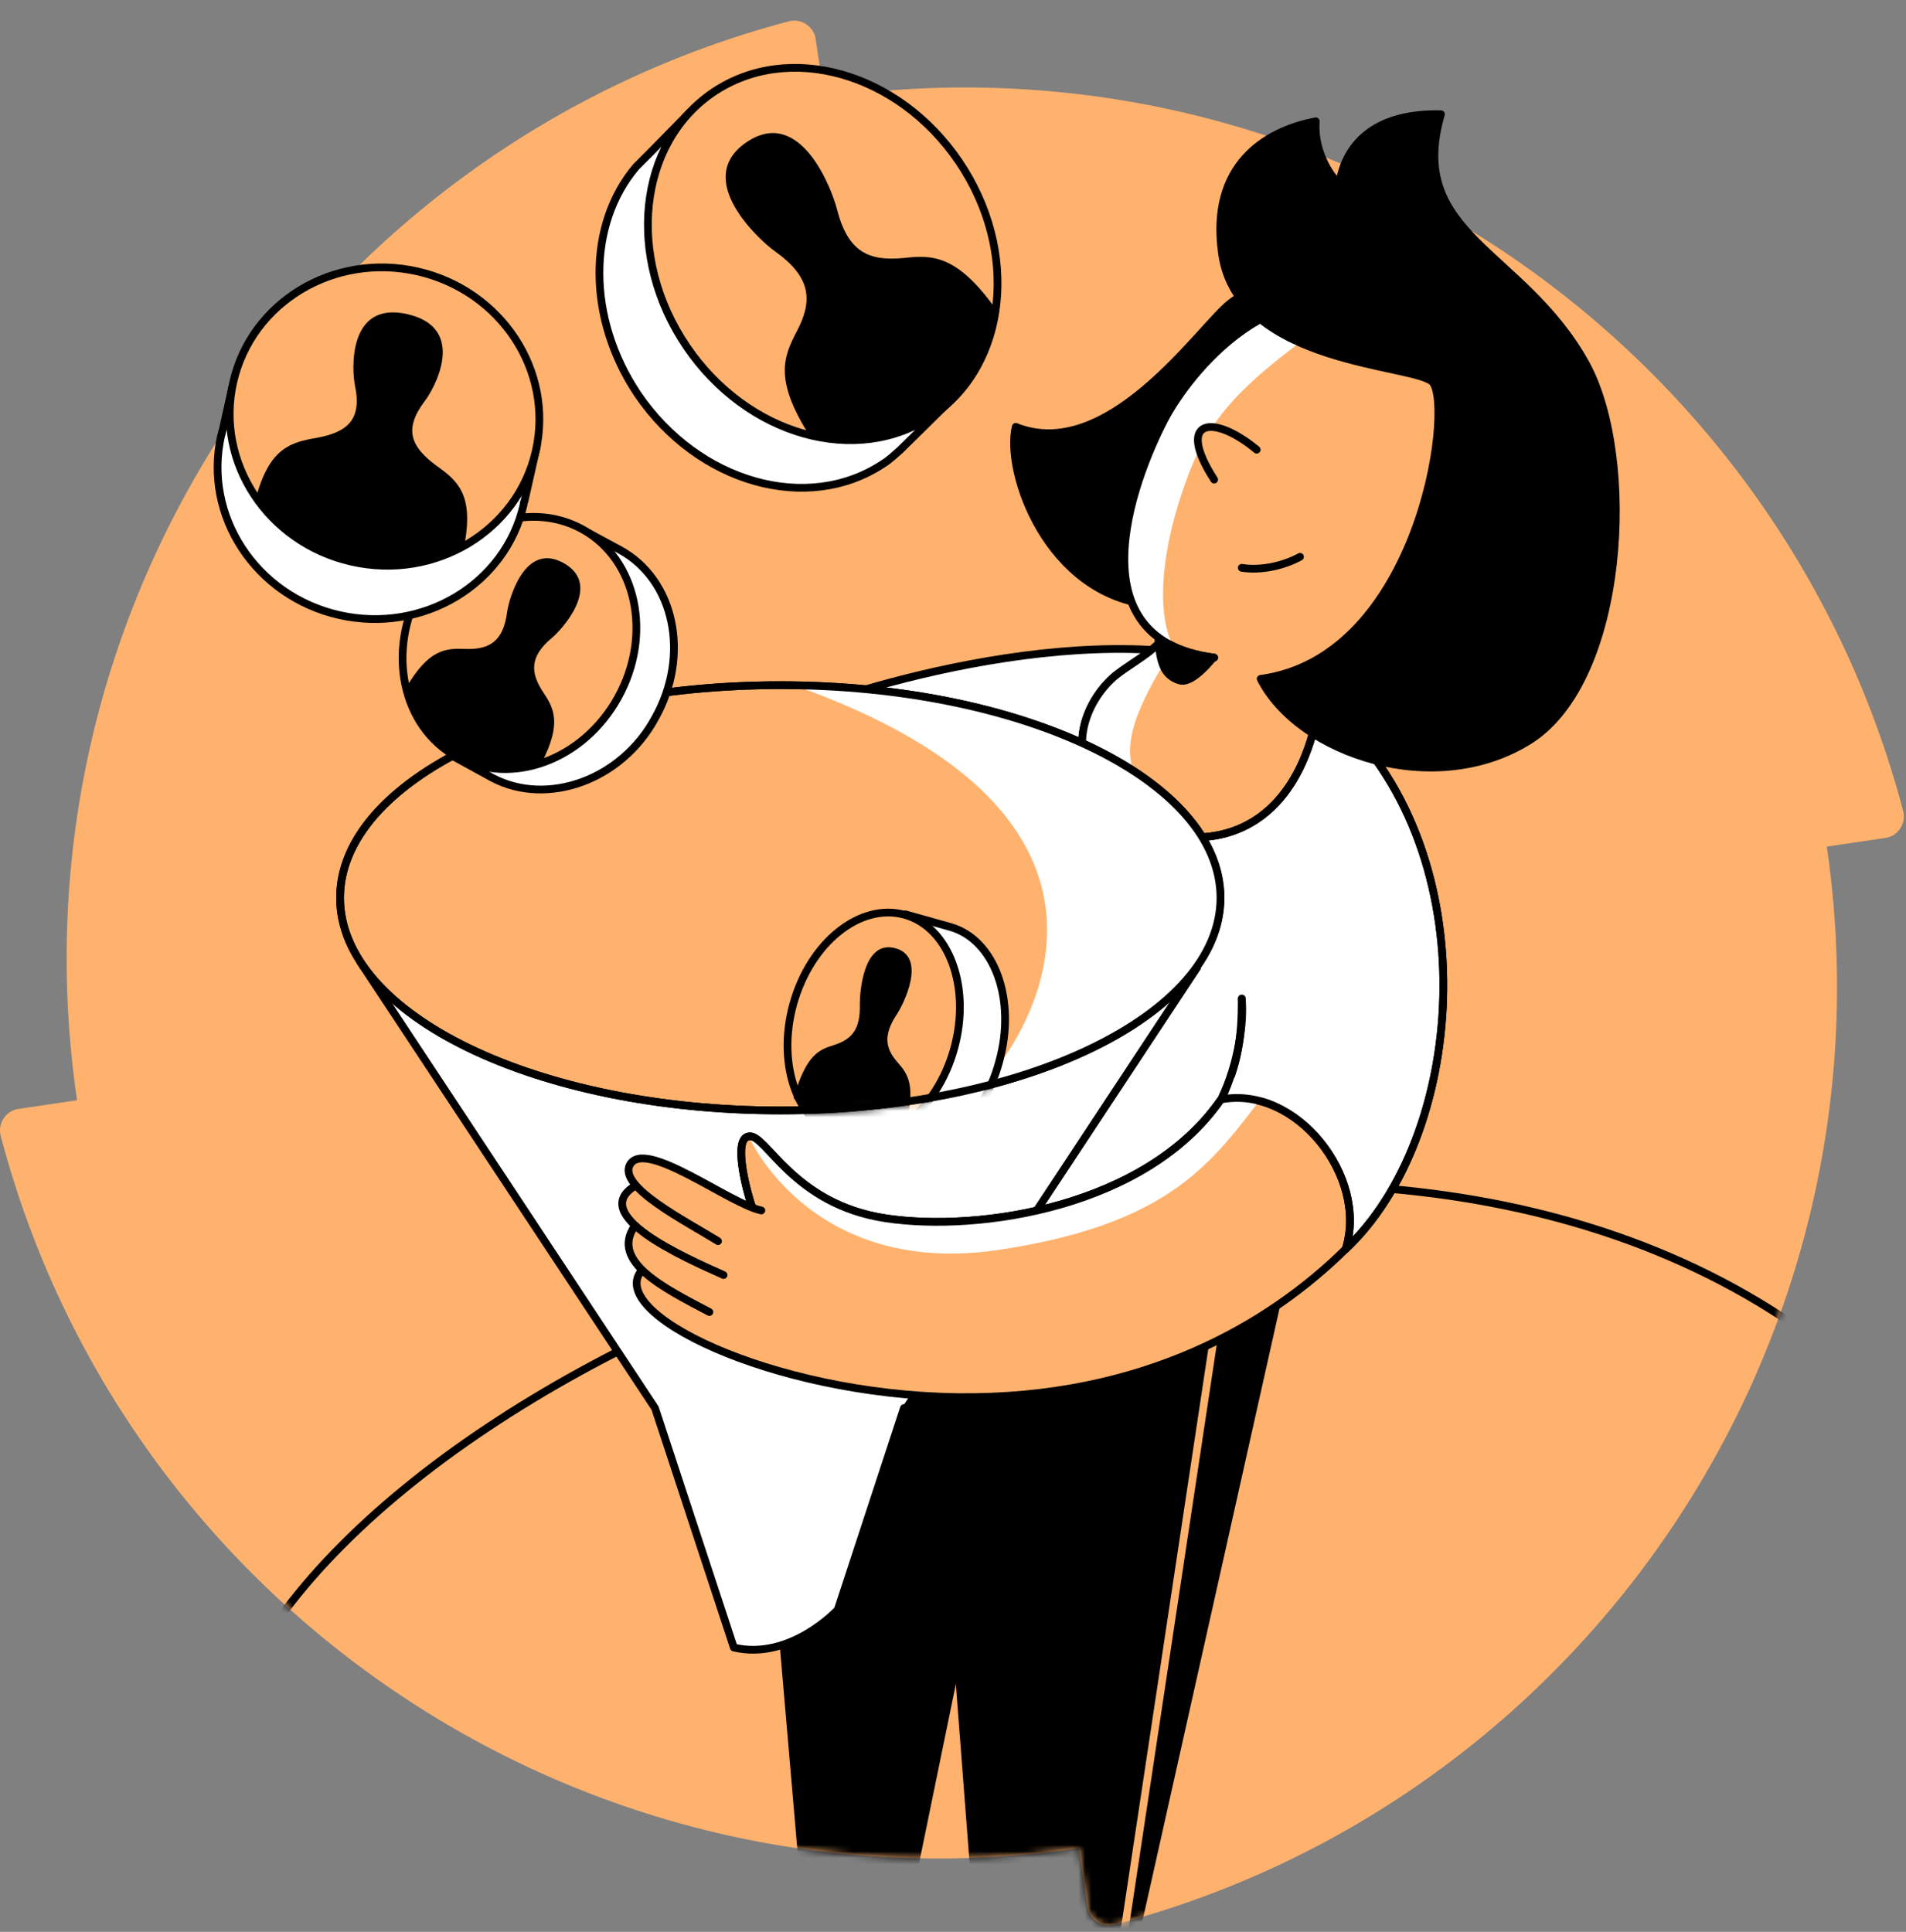 <svg xmlns="http://www.w3.org/2000/svg" fill="none" viewBox="0 0 296 300"><rect x="0" y="0" width="296" height="300" fill="#808080" stroke="none"/><path fill="#FFB26E" d="m128.024 15.169-1.345-9.05c-.245-1.957-2.202-3.302-4.158-2.813C49.387 22.629.712 94.173 11.964 170.854l-9.05 1.345C.957 172.443-.388 174.4.1 176.357c19.2 73.134 90.745 121.808 167.425 110.679l1.345 9.05c.245 1.957 2.202 3.302 4.159 2.813 73.133-19.201 121.808-90.745 110.679-167.425l9.05-1.345c1.957-.245 3.302-2.202 2.813-4.159C276.249 52.714 204.705 4.04 128.024 15.169"/><mask id="a" width="296" height="296" x="0" y="3" maskUnits="userSpaceOnUse" style="mask-type:alpha"><path fill="#45E0A8" d="m128.024 15.169-1.345-9.05c-.245-1.957-2.202-3.302-4.158-2.813C49.387 22.629.712 94.173 11.964 170.854l-9.05 1.345C.957 172.443-.388 174.4.1 176.357c19.2 73.134 90.745 121.808 167.425 110.679l1.345 9.05c.245 1.957 2.202 3.302 4.159 2.813 73.133-19.201 121.808-90.745 110.679-167.425l9.05-1.345c1.957-.245 3.302-2.202 2.813-4.159C276.249 52.714 204.705 4.04 128.024 15.169"/></mask><g mask="url(#a)"><path stroke="#000" stroke-linecap="round" stroke-linejoin="round" stroke-miterlimit="10" stroke-width="1.2" d="M37.035 261.965c26.294-56.379 168.648-111.169 245.451-53.444"/><path fill="#000" d="M199.446 197.147 175.72 303.179l-23.359 1.59-8.071-105.176"/><path stroke="#000" stroke-linecap="round" stroke-linejoin="round" stroke-miterlimit="10" stroke-width="1.2" d="M199.446 197.147 175.72 303.179l-23.359 1.59-8.071-105.176"/><path fill="#000" d="m157.621 213.779-16.632 81.083H125.09l-7.705-89.399"/><path stroke="#000" stroke-linecap="round" stroke-linejoin="round" stroke-miterlimit="10" stroke-width="1.2" d="m157.621 213.779-16.632 81.083H125.09l-7.705-89.399"/><path stroke="#FFB26E" stroke-linecap="round" stroke-linejoin="round" stroke-miterlimit="10" stroke-width="1.2" d="m189.54 200.938-14.92 98.938"/></g><path fill="#fff" d="m153.829 195.435 35.71-5.014 11.619-16.633 4.525-22.992-25.927-15.042h-28.74l-14.798 44.149z"/><path fill="#fff" stroke="#000" stroke-linecap="round" stroke-linejoin="round" stroke-miterlimit="10" stroke-width="1.2" d="m55.991 149.452 45.739 69.221 12.23 37.178c8.806 2.079 16.143-5.87 16.143-5.87l10.273-31.308h.367l45.617-69.099z"/><path fill="#FFB26E" d="m103.931 184.55-5.48 5.58 2.912 5.427 4.525 8.561 12.841 3.547 46.718.856 22.869-7.216 20.668-7.338v-6.237l-.101-4.372-3.934-5.901-6.36-5.014-3.249-1.587-3.355.486-4.158 1.712-7.949 7.094-12.719 6.114-16.266 3.18-11.985-.122-11.496-3.302-4.403-3.669-3.179-3.18-1.59-2.446-2.691.245-.367 3.302 1.501 7.255-1.134-.529z"/><path fill="#fff" d="M129.736 108.482c20.424-6.604 60.66-15.042 79.249 3.914 22.014 22.38 18.345 64.328 0 81.572 3.547-11.251-7.705-25.438-19.323-23.236 2.691-5.626 3.18-9.784 3.18-15.654"/><path stroke="#000" stroke-linecap="round" stroke-linejoin="round" stroke-miterlimit="10" stroke-width="1.2" d="M129.736 108.482c20.424-6.604 60.66-15.042 79.249 3.914 22.014 22.38 18.345 64.328 0 81.572 3.547-11.251-7.705-25.438-19.323-23.236 2.691-5.626 3.18-9.784 3.18-15.654"/><path fill="#FFB26E" d="M183.302 95.885c-3.546 5.259-6.237 6.115-9.783 8.805-3.547 2.691-9.05 10.762-2.202 19.201s32.409 13.33 34.243-21.035"/><path stroke="#000" stroke-linecap="round" stroke-linejoin="round" stroke-miterlimit="10" stroke-width="1.2" d="M183.302 95.885c-3.546 5.259-6.237 6.115-9.783 8.805-3.547 2.691-9.05 10.762-2.202 19.201s32.409 13.33 34.243-21.035M189.54 170.853c-11.496 16.51-37.301 20.546-51.977 18.344-14.553-2.201-18.589-13.208-21.279-12.719-2.691.367 0 9.662.611 11.252"/><path fill="#FFB26E" d="M208.984 193.969c-11.618 11.496-31.308 23.359-60.292 22.992s-55.034-13.208-48.92-19.813"/><path stroke="#000" stroke-linecap="round" stroke-linejoin="round" stroke-miterlimit="10" stroke-width="1.2" d="M208.984 193.969c-11.618 11.496-31.308 23.359-60.292 22.992s-55.034-13.208-48.92-19.813"/><path fill="#FFB26E" d="M110.169 203.75c-6.971-3.669-15.41-7.827-11.619-13.33z"/><path stroke="#000" stroke-linecap="round" stroke-linejoin="round" stroke-miterlimit="10" stroke-width="1.2" d="M110.169 203.75c-6.971-3.669-15.41-7.827-11.619-13.33"/><path fill="#FFB26E" d="M112.37 198.003c-5.993-2.69-21.402-9.416-13.575-13.941z"/><path stroke="#000" stroke-linecap="round" stroke-linejoin="round" stroke-miterlimit="10" stroke-width="1.2" d="M112.37 198.003c-5.993-2.69-21.402-9.416-13.575-13.941"/><path fill="#FFB26E" d="M111.513 192.744c-5.136-3.18-15.532-8.439-13.697-11.863 2.324-4.158 15.532 6.115 20.424 7.093"/><path stroke="#000" stroke-linecap="round" stroke-linejoin="round" stroke-miterlimit="10" stroke-width="1.2" d="M111.513 192.744c-5.136-3.18-15.532-8.439-13.697-11.863 2.324-4.158 15.532 6.115 20.424 7.093"/><path fill="#fff" d="M176.087 119.733c-2.569-5.871 3.791-15.043 5.992-18.957l-1.834-1.1c-2.202 2.201-4.281 3.057-6.727 5.014-3.057 2.324-7.704 8.805-4.28 16.143 3.914 1.346 8.439 2.324 6.849-1.1"/><path stroke="#000" stroke-linecap="round" stroke-linejoin="round" stroke-miterlimit="10" stroke-width="1.2" d="M183.302 95.885c-3.546 5.259-6.237 6.115-9.783 8.805-3.547 2.691-9.05 10.762-2.202 19.201s32.409 13.33 34.243-21.035"/><path fill="#fff" d="M189.54 170.852c-11.496 16.51-37.301 20.546-51.977 18.345-14.431-2.079-18.589-12.841-21.157-12.719 0 .122 0 .367.122.489 1.468 3.058 11.863 21.158 38.646 17.122s33.143-13.698 41.214-24.215l-4.769-2.568z"/><path stroke="#000" stroke-linecap="round" stroke-linejoin="round" stroke-miterlimit="10" stroke-width="1.2" d="M189.54 170.853c-11.496 16.51-37.301 20.546-51.977 18.344-14.553-2.201-18.589-13.208-21.279-12.719-2.541.347-.283 8.657.491 10.918m0 0c.046.133-.034-.088 0 0M208.985 112.396c22.013 22.38 18.344 64.328 0 81.572 3.546-11.251-7.705-25.438-19.323-23.237 2.69-5.625 3.546-12.107 3.179-15.654"/><path fill="#000" stroke="#000" stroke-linecap="round" stroke-linejoin="round" stroke-miterlimit="10" stroke-width="1.2" d="M179.878 98.942c.245 4.158.978 5.993 3.302 6.727 2.446.734 6.43-5.134 6.43-5.134z"/><path fill="#FFB26E" d="m184.28 92.34 7.583 17.61 21.402-2.935 6.971-22.38z"/><path fill="#000" d="M208.985 50.023c-5.748-6.238-13.33-6.971-18.345-2.569s-18.833 24.46-32.898 18.834c-1.712 6.971 4.892 26.172 21.158 27.64"/><path stroke="#000" stroke-linecap="round" stroke-linejoin="round" stroke-miterlimit="10" stroke-width="1.2" d="M208.985 50.023c-5.748-6.238-13.33-6.971-18.345-2.569s-18.833 24.46-32.898 18.834c-1.712 6.971 4.892 26.172 21.158 27.64"/><path fill="#FFB26E" d="M223.293 90.015c7.094-8.806 10.396-30.33-6.604-40.236-16.999-9.906-31.063 6.848-35.466 14.675-4.28 7.827-15.654 34.733 7.338 37.668"/><path stroke="#000" stroke-linecap="round" stroke-linejoin="round" stroke-miterlimit="10" stroke-width="1.2" d="M223.293 90.015c7.094-8.806 10.396-30.33-6.604-40.236-16.999-9.906-31.063 6.848-35.466 14.675-4.28 7.827-15.654 34.733 7.338 37.668"/><path stroke="#000" stroke-linecap="round" stroke-linejoin="round" stroke-miterlimit="10" stroke-width="1.2" d="M192.842 88.179c3.057.49 6.604-.367 9.05-1.712"/><path fill="#fff" d="m207.517 49.045-3.791-2.201c-11.007 1.345-19.445 11.863-22.503 17.61-3.791 6.972-13.208 28.985.979 35.956-2.813-5.503-1.713-15.776 2.079-25.927 3.669-10.273 9.05-15.287 23.236-25.438"/><path fill="#FFB26E" d="M195.165 69.836c-6.971-5.748-12.597-4.647-6.604 4.647z"/><path stroke="#000" stroke-linecap="round" stroke-linejoin="round" stroke-miterlimit="10" stroke-width="1.2" d="M195.165 69.836c-6.971-5.748-12.597-4.647-6.604 4.647"/><path stroke="#000" stroke-linecap="round" stroke-linejoin="round" stroke-miterlimit="10" stroke-width="1.2" d="M223.293 90.015c7.094-8.806 10.396-30.33-6.604-40.236-16.999-9.906-31.063 6.848-35.466 14.675-4.28 7.827-15.654 34.733 7.338 37.668"/><path fill="#000" stroke="#000" stroke-linecap="round" stroke-linejoin="round" stroke-miterlimit="10" stroke-width="1.2" d="M195.777 105.424c5.993 11.74 27.272 18.834 41.948 9.417 14.676-9.539 16.51-43.783 8.561-58.336-9.784-17.733-28.006-19.935-22.503-38.768-10.762-.245-14.92 5.136-15.776 10.762-.856-.49-4.036-4.525-3.669-9.662-7.827 1.468-16.51 6.849-14.554 20.546 2.446 17.489 30.575 17.122 32.776 20.057 3.18 4.403-2.323 42.682-26.783 45.984"/><path fill="#fff" stroke="#000" stroke-linecap="round" stroke-linejoin="round" stroke-miterlimit="10" stroke-width="1.2" d="m99.114 91.625-4.816-2.662-2.011 3.64 4.816 2.661zM79.24 115.869l-5.03-2.78-2.13 3.853 5.031 2.78z"/><path fill="#FFB26E" stroke="#000" stroke-linecap="round" stroke-linejoin="round" stroke-miterlimit="10" stroke-width="1.2" d="M121.176 172.443c37.756 0 68.364-14.784 68.364-33.02s-30.608-33.021-68.364-33.021-68.364 14.784-68.364 33.021c0 18.236 30.607 33.02 68.364 33.02"/><path fill="#fff" d="M123.254 106.402c36.811.49 66.285 15.165 66.285 33.021 0 12.841-15.165 23.97-37.301 29.473 8.194-8.56 28.863-42.07-28.984-62.494"/><mask id="b" width="139" height="69" x="52" y="105" maskUnits="userSpaceOnUse" style="mask-type:alpha"><path fill="#45E0A8" stroke="#000" stroke-linecap="round" stroke-linejoin="round" stroke-miterlimit="10" stroke-width="1.2" d="M121.176 172.443c37.757 0 68.365-14.784 68.365-33.02s-30.608-33.021-68.365-33.021-68.364 14.784-68.364 33.021c0 18.236 30.608 33.02 68.364 33.02"/></mask><g mask="url(#b)"><path fill="#fff" stroke="#000" stroke-linecap="round" stroke-linejoin="round" stroke-miterlimit="10" stroke-width="1.2" d="m147.593 143.949-6.971-1.957-.856 3.058c-4.158 2.201-7.827 6.848-9.417 12.841s-.978 11.863 1.468 15.899l-.856 3.057 6.971 1.957c6.849 1.956 14.676-4.281 17.244-13.942 2.69-9.662-.734-18.956-7.583-20.913"/><path fill="#FFB26E" stroke="#000" stroke-linecap="round" stroke-linejoin="round" stroke-miterlimit="10" stroke-width="1.2" d="M148.177 162.843c2.65-9.569-.795-18.874-7.695-20.785s-14.641 4.296-17.291 13.865.795 18.874 7.695 20.785c6.899 1.911 14.641-4.297 17.291-13.865"/><path fill="#000" d="M140.499 175.256c1.835-6.726.49-8.438-1.1-10.273-1.835-2.079-2.324-4.158-.123-7.46.979-1.468 4.77-8.928-.244-10.273s-5.504 6.971-5.504 8.683c.123 4.036-1.345 5.504-4.035 6.36-2.324.733-4.281 1.467-6.238 8.194l2.446 3.302 2.813 2.079 2.813.978 2.446.245 3.791-.612z"/></g><path stroke="#000" stroke-linecap="round" stroke-linejoin="round" stroke-miterlimit="10" stroke-width="1.2" d="M121.176 172.443c37.756 0 68.364-14.784 68.364-33.02s-30.608-33.021-68.364-33.021-68.364 14.784-68.364 33.021c0 18.236 30.607 33.02 68.364 33.02"/><path fill="#fff" stroke="#000" stroke-linecap="round" stroke-linejoin="round" stroke-miterlimit="10" stroke-width="1.2" d="m96.226 85.367-6.115-3.303-.856 1.468c-6.97-.245-14.186 3.791-18.222 11.13-3.914 7.215-3.669 15.409.122 21.157l-.856 1.589 6.237 3.425c8.439 4.402 19.935.367 25.194-9.295 5.503-9.784 3.057-21.524-5.504-26.171"/><path fill="#FFB26E" stroke="#000" stroke-linecap="round" stroke-linejoin="round" stroke-miterlimit="10" stroke-width="1.2" d="M95.978 108.308c5.391-9.753 2.908-21.448-5.545-26.12-8.454-4.671-19.676-.552-25.067 9.202-5.39 9.754-2.908 21.448 5.545 26.12 8.454 4.672 19.676.552 25.067-9.202"/><path fill="#000" d="M81.782 118.998c.179-.322 2.194-.268 2.35-.571 3.162-6.141 1.863-8.477.232-10.925-1.957-2.935-2.202-5.503 1.345-8.438 1.468-1.223 7.95-8.194 1.834-11.618-6.115-3.425-8.56 5.748-8.805 7.704-.612 4.525-2.813 5.748-6.482 5.626-3.057-.117-5.661-.009-9.226 6.084-.144.245.667 1.745.52 2.01l1.49 3.402 3.18 3.302 3.425 2.201 3.057 1.223 5.014.734z"/><path fill="#fff" stroke="#000" stroke-linecap="round" stroke-linejoin="round" stroke-miterlimit="10" stroke-width="1.2" d="m147.592 62.208-1.59-1.834c2.935-8.439 1.59-18.956-4.403-28.006-8.072-11.619-21.769-16.877-32.898-13.209l-1.59-1.712-5.87 5.993-2.201 2.201-.245.245c-7.582 8.927-7.705 23.48.245 35.344 9.416 13.82 26.416 18.589 38.156 10.762.979-.612 1.713-1.345 2.569-2.08z"/><path fill="#FFB26E" stroke="#000" stroke-linecap="round" stroke-linejoin="round" stroke-miterlimit="10" stroke-width="1.2" d="M144.793 64.55c11.682-7.924 13.531-25.586 4.129-39.449s-26.495-18.677-38.178-10.754c-11.682 7.924-13.531 25.585-4.129 39.448s26.495 18.678 38.178 10.754"/><path fill="#000" d="M154.188 49.486c-.282-.418.671-1.181.398-1.563-6.117-8.563-10-8.319-14.332-7.85-5.259.489-8.561-.856-10.273-7.583-.734-2.935-5.626-16.143-14.064-10.395-8.439 5.748 2.079 15.287 4.525 17 5.625 4.035 5.748 7.704 3.302 12.351-1.991 3.864-3.645 7.392 2.013 16.271.252.395 2.105.105 2.386.521h6.772l5.706-1.382 5.136-2.935 3.547-3.18 3.321-6.046z"/><path fill="#fff" stroke="#000" stroke-linecap="round" stroke-linejoin="round" stroke-miterlimit="10" stroke-width="1.2" d="m83.386 69.223-1.957-.367c-1.835-8.805-8.805-16.265-18.467-18.467-10.273-2.324-20.424 1.957-25.56 10.029l-1.345-.245-1.468 6.604c-.122.245-.122.611-.245.856-2.812 12.475 5.381 24.949 18.345 27.884s25.805-4.77 28.618-17.122c0-.122 0-.367.122-.489z"/><path fill="#FFB26E" stroke="#000" stroke-linecap="round" stroke-linejoin="round" stroke-miterlimit="10" stroke-width="1.2" d="M83.207 70.045c2.838-12.446-5.379-24.934-18.352-27.892s-25.791 4.734-28.629 17.18 5.379 24.935 18.352 27.893 25.791-4.734 28.629-17.18"/><path fill="#000" d="M70.322 85.428c.074-.332 1.709-.349 1.77-.662 1.55-8.004-1.065-10.131-4.36-12.485-3.791-2.813-5.137-5.503-1.835-9.906 1.468-1.834 6.849-11.373-2.568-13.575s-8.683 8.806-8.194 11.13c1.1 5.258-1.223 7.215-5.992 8.07-3.965.7-7.262 1.511-9.363 9.217-.102.376 1.468 1.55 1.372 1.96l3.588 3.744 5.503 2.813 5.381 1.59 4.525.489 6.727-.612z"/></svg>
